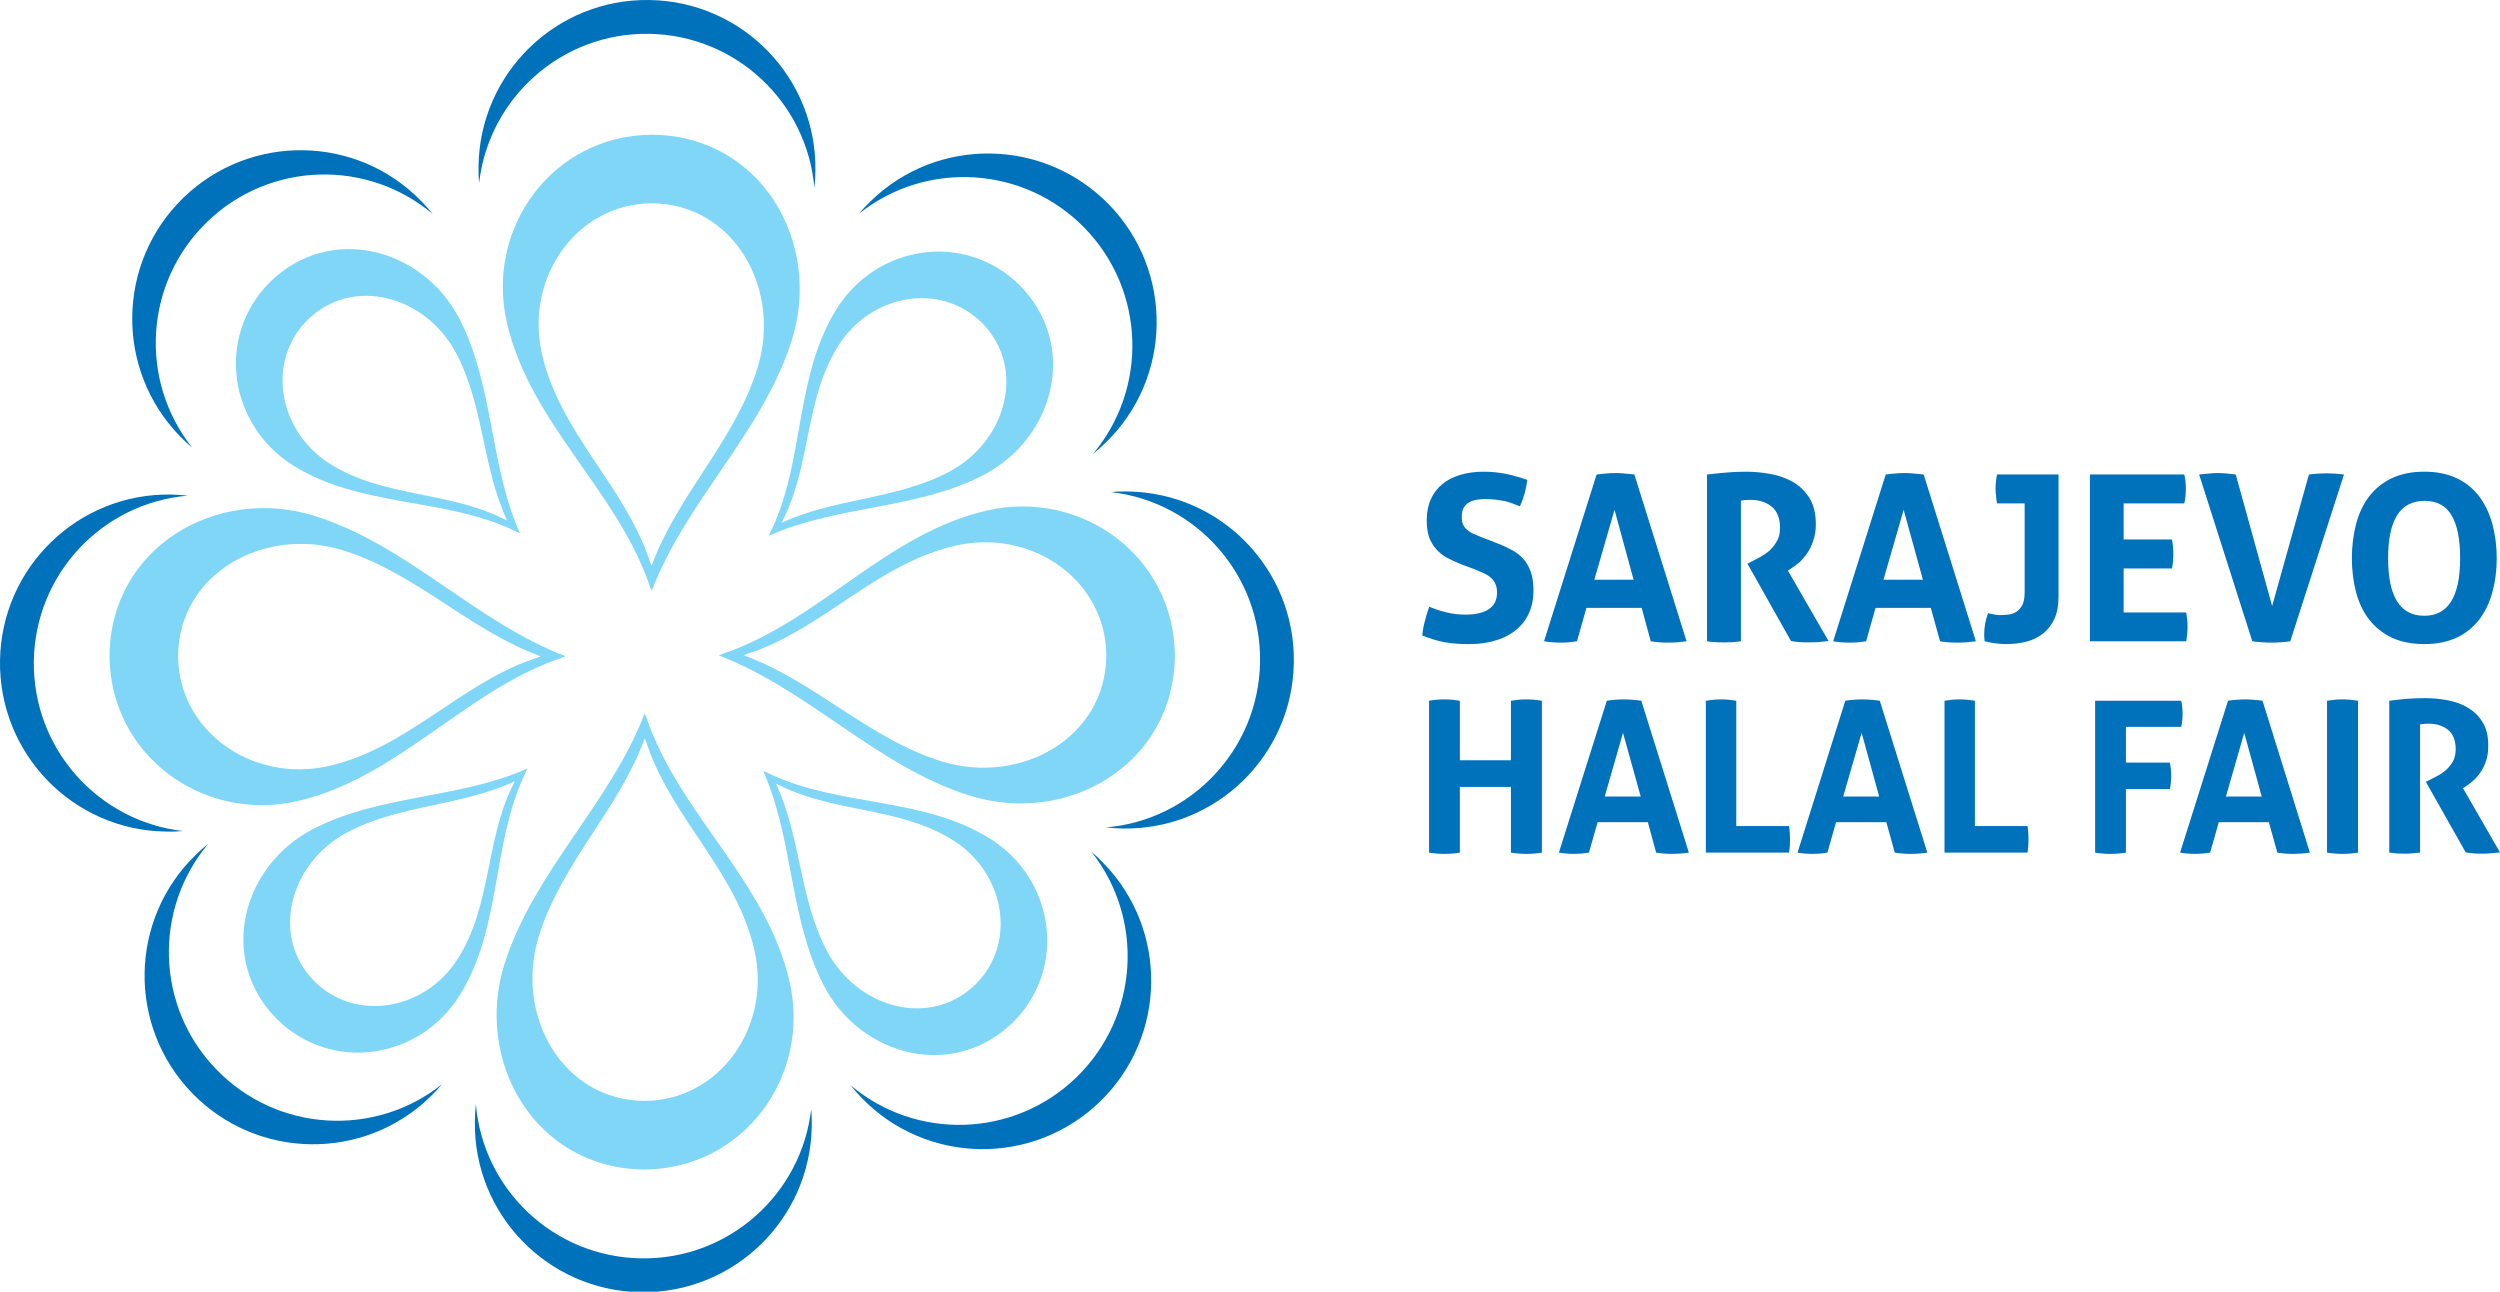 <?xml version="1.0" encoding="UTF-8"?><svg id="Layer_1" xmlns="http://www.w3.org/2000/svg" xmlns:xlink="http://www.w3.org/1999/xlink" viewBox="0 0 300 155"><defs><clipPath id="clippath"><rect x="86.258" y="60.775" width="54.726" height="35.638" style="fill:none;"/></clipPath><clipPath id="clippath-1"><rect x="86.258" y="60.775" width="54.728" height="35.638" style="fill:none;"/></clipPath><clipPath id="clippath-2"><rect x="13.145" y="60.974" width="54.712" height="35.642" style="fill:none;"/></clipPath><clipPath id="clippath-3"><rect x="13.146" y="60.972" width="54.711" height="35.644" style="fill:none;"/></clipPath><clipPath id="clippath-4"><rect x="60.336" y="16.168" width="35.632" height="54.728" style="fill:none;"/></clipPath><clipPath id="clippath-5"><rect x="60.336" y="16.168" width="35.631" height="54.728" style="fill:none;"/></clipPath><clipPath id="clippath-6"><rect x="28.31" y="29.894" width="34.083" height="34.087" style="fill:none;"/></clipPath><clipPath id="clippath-7"><rect x="28.311" y="29.895" width="34.082" height="34.086" style="fill:none;"/></clipPath><clipPath id="clippath-8"><rect x="92.277" y="30.191" width="34.089" height="34.095" style="fill:none;"/></clipPath><clipPath id="clippath-9"><rect x="92.277" y="30.191" width="34.089" height="34.095" style="fill:none;"/></clipPath><clipPath id="clippath-10"><rect x="59.593" y="85.611" width="35.639" height="54.726" style="fill:none;"/></clipPath><clipPath id="clippath-11"><rect x="59.594" y="85.611" width="35.639" height="54.726" style="fill:none;"/></clipPath><clipPath id="clippath-12"><rect x="91.579" y="92.515" width="34.089" height="34.093" style="fill:none;"/></clipPath><clipPath id="clippath-13"><rect x="91.579" y="92.517" width="34.089" height="34.091" style="fill:none;"/></clipPath><clipPath id="clippath-14"><rect x="29.203" y="92.219" width="34.081" height="34.093" style="fill:none;"/></clipPath><clipPath id="clippath-15"><rect x="29.204" y="92.221" width="34.08" height="34.091" style="fill:none;"/></clipPath></defs><g><g style="opacity:.5;"><g style="clip-path:url(#clippath);"><g style="clip-path:url(#clippath-1);"><path d="m118.393,61.27c-11.881,2.751-19.843,12.924-31.03,16.966-.372.071-.744.275-1.105.42,10.78,4.105,18.864,13.218,29.929,16.763,11.896,3.829,24.736-3.736,24.797-16.763-.082-11.845-11.17-20.023-22.592-17.386m14.364,17.364c-.041,9.891-10.259,15.636-19.72,12.742-8.795-2.71-15.23-9.614-23.795-12.742.281-.102.582-.253.876-.305,8.896-3.086,15.225-10.785,24.669-12.872,9.091-2.018,17.909,4.185,17.97,13.177" style="fill:#00adee;"/></g></g></g><g style="opacity:.5;"><g style="clip-path:url(#clippath-2);"><g style="clip-path:url(#clippath-3);"><path d="m35.731,96.122c11.87-2.751,19.839-12.924,31.02-16.958.372-.08.748-.285,1.105-.419-10.778-4.114-18.859-13.229-29.925-16.781-11.89-3.82-24.73,3.748-24.786,16.781.071,11.836,11.161,20.014,22.586,17.377m-14.358-17.366c.041-9.889,10.25-15.634,19.711-12.74,8.79,2.699,15.225,9.614,23.795,12.74-.286.102-.588.255-.882.318-8.89,3.076-15.225,10.776-24.66,12.872-9.095,1.996-17.909-4.205-17.964-13.19" style="fill:#00adee;"/></g></g></g><path d="m76.939,151.003c-10.478-.154-18.971-8.248-19.833-18.496-.069.664-.121,1.335-.121,2.027-.179,11.183,8.732,20.358,19.904,20.531,11.161.164,20.352-8.747,20.52-19.921.015-.683,0-1.352-.071-2.025-1.172,10.205-9.904,18.046-20.399,17.884" style="fill:#0071bb;"/><path d="m77.882,4.059c10.484.164,18.978,8.265,19.843,18.489.076-.662.123-1.33.123-2.025C98.026,9.354,89.109.17,77.934.002c-11.157-.169-20.343,8.736-20.51,19.908-.015.692,0,1.365.071,2.037,1.172-10.199,9.898-18.044,20.388-17.888" style="fill:#0071bb;"/><path d="m4.061,79.307c.164-10.469,8.26-18.972,18.489-19.828-.662-.071-1.339-.123-2.022-.132C9.352,59.163.175,68.084.002,79.256c-.169,11.183,8.743,20.38,19.91,20.533.683.019,1.358,0,2.037-.063-10.199-1.181-18.044-9.909-17.888-20.419" style="fill:#0071bb;"/><path d="m151.208,79.439c-.162,10.48-8.267,18.995-18.493,19.85.662.082,1.334.121,2.027.132,11.17.175,20.356-8.738,20.52-19.93.162-11.165-8.738-20.36-19.908-20.512-.694-.02-1.365,0-2.037.071,10.212,1.162,18.054,9.898,17.89,20.389" style="fill:#0071bb;"/><path d="m129.172,129.279c-7.521,7.294-19.263,7.577-27.104.947.407.521.861,1.03,1.339,1.529,7.776,8.023,20.581,8.207,28.606.428,8.009-7.78,8.193-20.581.417-28.595-.478-.489-.958-.958-1.477-1.397,6.381,8.046,5.749,19.768-1.782,27.089" style="fill:#0071bb;"/><path d="m25.971,128.342c-7.296-7.516-7.577-19.266-.958-27.109-.519.407-1.023.857-1.518,1.345-8.023,7.77-8.213,20.581-.431,28.606,7.774,8.003,20.576,8.198,28.58.419.498-.48.956-.969,1.389-1.488-8.04,6.396-19.761,5.764-27.063-1.772" style="fill:#0071bb;"/><path d="m130.18,27.384c7.296,7.531,7.571,19.274.958,27.104.519-.417,1.017-.856,1.518-1.343,8.023-7.761,8.208-20.561.437-28.586-7.797-8.01-20.596-8.213-28.601-.428-.504.48-.967.967-1.389,1.492,8.035-6.391,19.77-5.764,27.078,1.761" style="fill:#0071bb;"/><path d="m24.83,26.652c7.521-7.307,19.268-7.583,27.104-.961-.417-.515-.865-1.025-1.348-1.52-7.759-8.023-20.561-8.211-28.586-.437-8.005,7.78-8.204,20.581-.422,28.597.478.498.967.956,1.486,1.384-6.389-8.038-5.758-19.767,1.767-27.063" style="fill:#0071bb;"/><g style="opacity:.5;"><g style="clip-path:url(#clippath-4);"><g style="clip-path:url(#clippath-5);"><path d="m60.835,38.755c2.745,11.864,12.902,19.848,16.945,31.019.076.378.285.753.428,1.122,4.108-10.785,13.218-18.881,16.767-29.94,3.824-11.89-3.736-24.732-16.767-24.788-11.844.067-20.016,11.163-17.373,22.588m17.358-14.364c9.883.047,15.626,10.255,12.723,19.711-2.691,8.799-9.608,15.225-12.723,23.808-.102-.294-.26-.59-.322-.885-3.065-8.881-10.78-15.234-12.861-24.663-2.007-9.091,4.2-17.909,13.183-17.97" style="fill:#00adee;"/></g></g></g><g style="opacity:.5;"><g style="clip-path:url(#clippath-6);"><g style="clip-path:url(#clippath-7);"><path d="m35.198,55.863c8.023,5.029,17.99,3.818,26.356,7.739.247.175.565.255.839.378-3.666-8.178-3.11-17.633-7.229-25.659-4.436-8.635-15.649-11.538-22.828-4.41-6.47,6.543-4.867,17.126,2.862,21.952m1.65-17.419c5.453-5.412,14.237-2.927,17.862,3.885,3.376,6.338,3.13,13.687,6.145,20.133-.214-.102-.467-.182-.662-.305-6.588-3.229-14.321-2.485-20.682-6.549-6.115-3.921-7.566-12.199-2.663-17.165" style="fill:#00adee;"/></g></g></g><g style="opacity:.5;"><g style="clip-path:url(#clippath-8);"><g style="clip-path:url(#clippath-9);"><path d="m100.392,37.078c-5.023,8.031-3.818,18.001-7.739,26.361-.158.246-.249.571-.376.846,8.187-3.668,17.631-3.117,25.668-7.242,8.63-4.428,11.531-15.641,4.399-22.826-6.543-6.47-17.129-4.873-21.952,2.861m17.431,1.651c5.407,5.453,2.922,14.241-3.889,17.866-6.342,3.381-13.689,3.138-20.129,6.141.097-.223.177-.457.305-.662,3.223-6.589,2.485-14.323,6.549-20.682,3.915-6.121,12.195-7.573,17.165-2.663" style="fill:#00adee;"/></g></g></g><g style="opacity:.5;"><g style="clip-path:url(#clippath-10);"><g style="clip-path:url(#clippath-11);"><path d="m94.736,117.751c-2.751-11.883-12.913-19.858-16.956-31.03-.076-.365-.286-.751-.422-1.108-4.116,10.785-13.214,18.87-16.774,29.929-3.818,11.894,3.738,24.736,16.774,24.797,11.838-.073,20.016-11.161,17.378-22.588m-17.364,14.36c-9.889-.052-15.626-10.255-12.729-19.716,2.697-8.799,9.614-15.234,12.729-23.801.102.298.26.584.32.878,3.067,8.888,10.782,15.232,12.863,24.665,2.007,9.104-4.2,17.91-13.183,17.974" style="fill:#00adee;"/></g></g></g><g style="opacity:.5;"><g style="clip-path:url(#clippath-12);"><g style="clip-path:url(#clippath-13);"><path d="m118.779,100.623c-8.035-5.011-17.994-3.798-26.36-7.73-.249-.162-.565-.255-.841-.376,3.666,8.185,3.108,17.626,7.235,25.66,4.436,8.637,15.643,11.54,22.828,4.421,6.472-6.558,4.873-17.148-2.862-21.976m-1.644,17.434c-5.459,5.418-14.241,2.933-17.871-3.889-3.377-6.335-3.126-13.677-6.147-20.135.214.114.463.184.66.316,6.601,3.227,14.33,2.485,20.689,6.549,6.115,3.911,7.577,12.201,2.669,17.159" style="fill:#00adee;"/></g></g></g><g style="opacity:.5;"><g style="clip-path:url(#clippath-14);"><g style="clip-path:url(#clippath-15);"><path d="m55.177,119.412c5.016-8.025,3.809-17.985,7.73-26.356.164-.245.251-.56.378-.835-8.178,3.656-17.622,3.097-25.657,7.231-8.632,4.43-11.533,15.651-4.406,22.832,6.543,6.478,17.129,4.877,21.956-2.872m-17.429-1.629c-5.408-5.47-2.924-14.258,3.891-17.884,6.335-3.37,13.676-3.125,20.124-6.151-.104.227-.179.469-.312.673-3.218,6.599-2.479,14.328-6.547,20.682-3.917,6.121-12.186,7.579-17.155,2.68" style="fill:#00adee;"/></g></g></g></g><g><path d="m175.299,67.698c-.648-.266-1.203-.521-1.71-.798-.509-.289-.927-.637-1.271-1.028-.348-.405-.627-.878-.834-1.433-.184-.568-.276-1.224-.276-1.999,0-.96.16-1.792.483-2.51.325-.739.787-1.34,1.389-1.836.578-.485,1.294-.844,2.125-1.1.832-.253,1.779-.39,2.822-.39.922,0,1.824.093,2.634.253.832.163,1.71.426,2.611.728-.116,1.074-.416,2.138-.878,3.179-.279-.116-.578-.222-.855-.336-.3-.116-.602-.207-.924-.289-.325-.059-.694-.127-1.085-.173-.418-.047-.88-.08-1.412-.08-.302,0-.625.044-.948.091-.323.057-.625.162-.878.3-.255.152-.483.372-.648.661-.163.289-.23.658-.23,1.131,0,.372.046.682.184.937.116.253.302.462.532.623.209.186.462.348.741.452.276.127.555.232.829.359l1.665.635c.718.276,1.364.553,1.942.868.578.289,1.064.659,1.459,1.085.39.439.716.971.922,1.594.232.627.325,1.402.325,2.29,0,.948-.163,1.813-.511,2.588-.323.787-.832,1.458-1.48,2.001-.646.566-1.454,1.017-2.402,1.306-.971.323-2.058.486-3.305.486-.625,0-1.157-.013-1.642-.059-.485-.046-.946-.093-1.364-.173-.462-.08-.878-.209-1.294-.325-.439-.124-.878-.3-1.34-.471.044-.532.137-1.112.3-1.689.139-.589.325-1.167.532-1.769.787.323,1.503.555,2.197.705.692.173,1.431.243,2.195.243,1.178,0,2.102-.22,2.75-.646.669-.441.994-1.11.994-2.001,0-.439-.068-.808-.232-1.11-.137-.3-.346-.555-.602-.749-.253-.209-.532-.371-.855-.509-.323-.15-.646-.279-.971-.416l-1.686-.625Z" style="fill:#0071bb;"/><path d="m191.594,56.94c.395-.047.762-.093,1.11-.118.346-.034.739-.057,1.178-.057.369,0,.718.023,1.064.057.369.025.764.072,1.178.118l6.265,20.016c-.762.103-1.503.16-2.218.16s-1.387-.057-2.081-.16l-1.087-4.012h-6.634l-1.131,4.012c-.671.103-1.317.16-1.919.16-.692,0-1.387-.057-2.035-.16l6.311-20.016Zm4.439,12.63l-2.29-8.39-2.427,8.39h4.717Z" style="fill:#0071bb;"/><path d="m204.839,56.939c.808-.082,1.572-.173,2.311-.232.692-.068,1.503-.103,2.381-.103,1.017,0,2.012.103,3.006.289.992.184,1.893.519,2.681.982.808.475,1.433,1.121,1.942,1.919.483.821.739,1.838.739,3.086,0,.741-.091,1.399-.3,1.955-.16.566-.416,1.062-.694,1.49-.3.439-.602.798-.924,1.108-.346.289-.669.545-.969.73l-.464.312,4.878,8.447c-.369.046-.764.08-1.18.127-.393.023-.806.036-1.247.036-.694,0-1.41-.036-2.081-.162l-5.222-9.281.648-.336c.251-.127.576-.302.969-.509.346-.207.718-.45,1.064-.762.323-.312.625-.682.855-1.11.255-.439.371-.948.371-1.547,0-1.169-.325-2.024-.994-2.579-.669-.542-1.526-.819-2.592-.819-.416,0-.783.034-1.108.091v16.886c-.346.036-.671.07-1.017.106-.321.011-.648.023-.948.023-.323,0-.671,0-1.015-.023-.348-.013-.718-.046-1.087-.106v-20.016Z" style="fill:#0071bb;"/><path d="m226.289,56.94c.393-.047.762-.093,1.133-.118.323-.034.716-.057,1.155-.057.369,0,.741.023,1.087.057.346.025.739.072,1.178.118l6.265,20.016c-.785.103-1.526.16-2.244.16s-1.385-.057-2.056-.16l-1.108-4.012h-6.634l-1.133,4.012c-.671.103-1.317.16-1.919.16-.692,0-1.364-.057-2.033-.16l6.309-20.016Zm4.462,12.63l-2.313-8.39-2.425,8.39h4.739Z" style="fill:#0071bb;"/><path d="m242.955,60.405h-3.305c-.046-.266-.116-.545-.116-.855-.046-.302-.07-.601-.07-.914,0-.578.07-1.144.186-1.697h7.373v14.699c0,1.017-.163,1.885-.483,2.588-.325.728-.764,1.307-1.342,1.771-.555.45-1.226.785-1.988.992-.785.198-1.617.302-2.518.302-.325,0-.716-.036-1.203-.082-.462-.057-.901-.15-1.34-.253-.021-.137-.021-.266-.021-.393-.025-.129-.025-.266-.025-.416,0-.857.139-1.712.462-2.556.209.034.441.082.671.127.23.072.509.093.762.093.302,0,.625-.021.994-.057.346-.036.671-.15.971-.334.276-.188.509-.452.716-.81.186-.382.279-.889.279-1.549v-10.655Z" style="fill:#0071bb;"/><path d="m250.79,56.939h11.326c.137.578.186,1.121.186,1.697,0,.625-.049,1.216-.186,1.769h-7.28v4.333h5.8c.116.602.163,1.169.163,1.724,0,.599-.046,1.178-.163,1.756h-5.8v5.281h7.512c.093.568.16,1.134.16,1.71,0,.604-.068,1.19-.16,1.746h-11.558v-20.016Z" style="fill:#0071bb;"/><path d="m263.895,56.939c.302-.036.671-.07,1.087-.106.393-.034.764-.068,1.064-.068.716,0,1.456.068,2.242.173l4.369,15.786,4.416-15.786c.39-.046.737-.082,1.064-.106.369-.023.716-.034,1.06-.034.325,0,.673.011,1.017.034.325.023.694.059,1.066.106l-6.45,20.016c-.393.059-.762.106-1.131.116-.372.036-.741.047-1.157.047-.369,0-.741-.011-1.087-.047-.346-.011-.741-.057-1.178-.116l-6.381-20.016Z" style="fill:#0071bb;"/><path d="m290.917,77.289c-1.503,0-2.797-.264-3.907-.772-1.087-.521-1.986-1.25-2.704-2.161-.718-.927-1.226-1.999-1.572-3.259-.323-1.247-.509-2.624-.509-4.103,0-1.49.186-2.854.509-4.137.346-1.26.855-2.368,1.572-3.295.718-.924,1.617-1.653,2.704-2.174,1.11-.519,2.404-.785,3.907-.785s2.797.266,3.884.785c1.108.521,1.986,1.249,2.702,2.174.694.927,1.226,2.035,1.575,3.295.344,1.283.53,2.647.53,4.137,0,1.48-.186,2.856-.53,4.103-.348,1.26-.88,2.332-1.575,3.259-.716.912-1.594,1.64-2.702,2.161-1.087.509-2.381.772-3.884.772m0-3.396c2.864,0,4.299-2.301,4.299-6.9,0-2.311-.348-4.021-1.041-5.178-.694-1.157-1.781-1.712-3.236-1.712-2.915,0-4.367,2.29-4.367,6.889s1.431,6.9,4.344,6.9" style="fill:#0071bb;"/><path d="m171.486,84.089c.599-.103,1.224-.165,1.847-.165.602,0,1.226.061,1.849.165v7.141h6.127v-7.141c.625-.103,1.247-.165,1.847-.165s1.252.061,1.874.165v18.226c-.623.103-1.273.15-1.849.15-.625,0-1.247-.047-1.872-.15v-7.881h-6.127v7.881c-.623.103-1.247.15-1.826.15-.623,0-1.271-.047-1.87-.15v-18.226Z" style="fill:#0071bb;"/><path d="m192.82,84.088c.346-.057.694-.093,1.017-.116.323-.023.669-.046,1.064-.046.346,0,.646.023.992.046.325.023.671.059,1.064.116l5.709,18.228c-.694.101-1.387.148-2.035.148s-1.271-.047-1.893-.148l-.996-3.656h-6.03l-1.041,3.656c-.625.101-1.203.148-1.756.148-.625,0-1.25-.047-1.851-.148l5.756-18.228Zm4.067,11.499l-2.125-7.649-2.197,7.649h4.323Z" style="fill:#0071bb;"/><path d="m204.7,84.089c.648-.103,1.226-.165,1.805-.165.599,0,1.201.061,1.847.165v15.037h6.334c.046.276.07.553.091.83,0,.255.025.509.025.743,0,.264-.025.53-.025.796-.021.253-.044.532-.091.821h-9.986v-18.226Z" style="fill:#0071bb;"/><path d="m221.435,84.088c.371-.057.694-.093,1.017-.116.323-.023.669-.046,1.064-.046.346,0,.671.023.992.046.325.023.671.059,1.064.116l5.709,18.228c-.694.101-1.364.148-2.035.148-.646,0-1.247-.047-1.87-.148l-1.017-3.656h-6.034l-1.038,3.656c-.602.101-1.18.148-1.735.148-.646,0-1.247-.047-1.849-.148l5.733-18.228Zm4.067,11.499l-2.104-7.649-2.218,7.649h4.323Z" style="fill:#0071bb;"/><path d="m233.34,84.089c.625-.103,1.203-.165,1.779-.165.602,0,1.224.061,1.87.165v15.037h6.313c.044.276.068.553.091.83.023.255.023.509.023.743,0,.264,0,.53-.023.796-.023.253-.046.532-.091.821h-9.962v-18.226Z" style="fill:#0071bb;"/><path d="m251.414,84.089h10.332c.116.509.163,1.015.163,1.549,0,.542-.046,1.074-.163,1.583h-6.634v4.289h5.27c.116.54.163,1.059.163,1.583,0,.53-.046,1.062-.163,1.596h-5.27v7.626c-.646.103-1.247.15-1.826.15-.623,0-1.247-.047-1.872-.15v-18.226Z" style="fill:#0071bb;"/><path d="m267.364,84.088c.348-.057.692-.093,1.017-.116.3-.023.669-.046,1.041-.046.346,0,.692.023,1.017.046.3.023.669.059,1.062.116l5.686,18.228c-.692.101-1.364.148-2.012.148s-1.271-.047-1.895-.148l-1.017-3.656h-6.009l-1.041,3.656c-.623.101-1.201.148-1.756.148-.625,0-1.247-.047-1.849-.148l5.756-18.228Zm4.044,11.499l-2.102-7.649-2.197,7.649h4.299Z" style="fill:#0071bb;"/><path d="m279.245,84.089c.625-.103,1.247-.165,1.847-.165.625,0,1.247.061,1.872.165v18.226c-.625.103-1.247.15-1.847.15-.625,0-1.247-.047-1.872-.15v-18.226Z" style="fill:#0071bb;"/><path d="m286.711,84.089c.716-.093,1.431-.165,2.081-.23.644-.047,1.385-.082,2.172-.082.922,0,1.847.082,2.75.253.901.175,1.733.464,2.448.903.718.437,1.319,1.013,1.76,1.756.46.728.667,1.665.667,2.797,0,.671-.07,1.271-.255,1.79-.163.511-.367.958-.646,1.353-.253.382-.532.728-.855,1.005-.302.281-.578.498-.855.673l-.418.277,4.439,7.706c-.369.025-.692.072-1.085.106-.369.034-.743.046-1.133.046-.648,0-1.271-.046-1.893-.152l-4.787-8.47.625-.312c.23-.116.532-.264.855-.45.346-.186.671-.405.973-.694.321-.277.576-.625.806-1.005.209-.416.325-.878.325-1.423,0-1.064-.3-1.849-.903-2.345-.623-.498-1.41-.751-2.379-.751-.371,0-.694.036-.996.093v15.383c-.323.021-.623.057-.924.08-.298.034-.576.046-.876.046-.279,0-.604-.013-.924-.023-.302-.023-.648-.057-.971-.103v-18.226Z" style="fill:#0071bb;"/></g></svg>